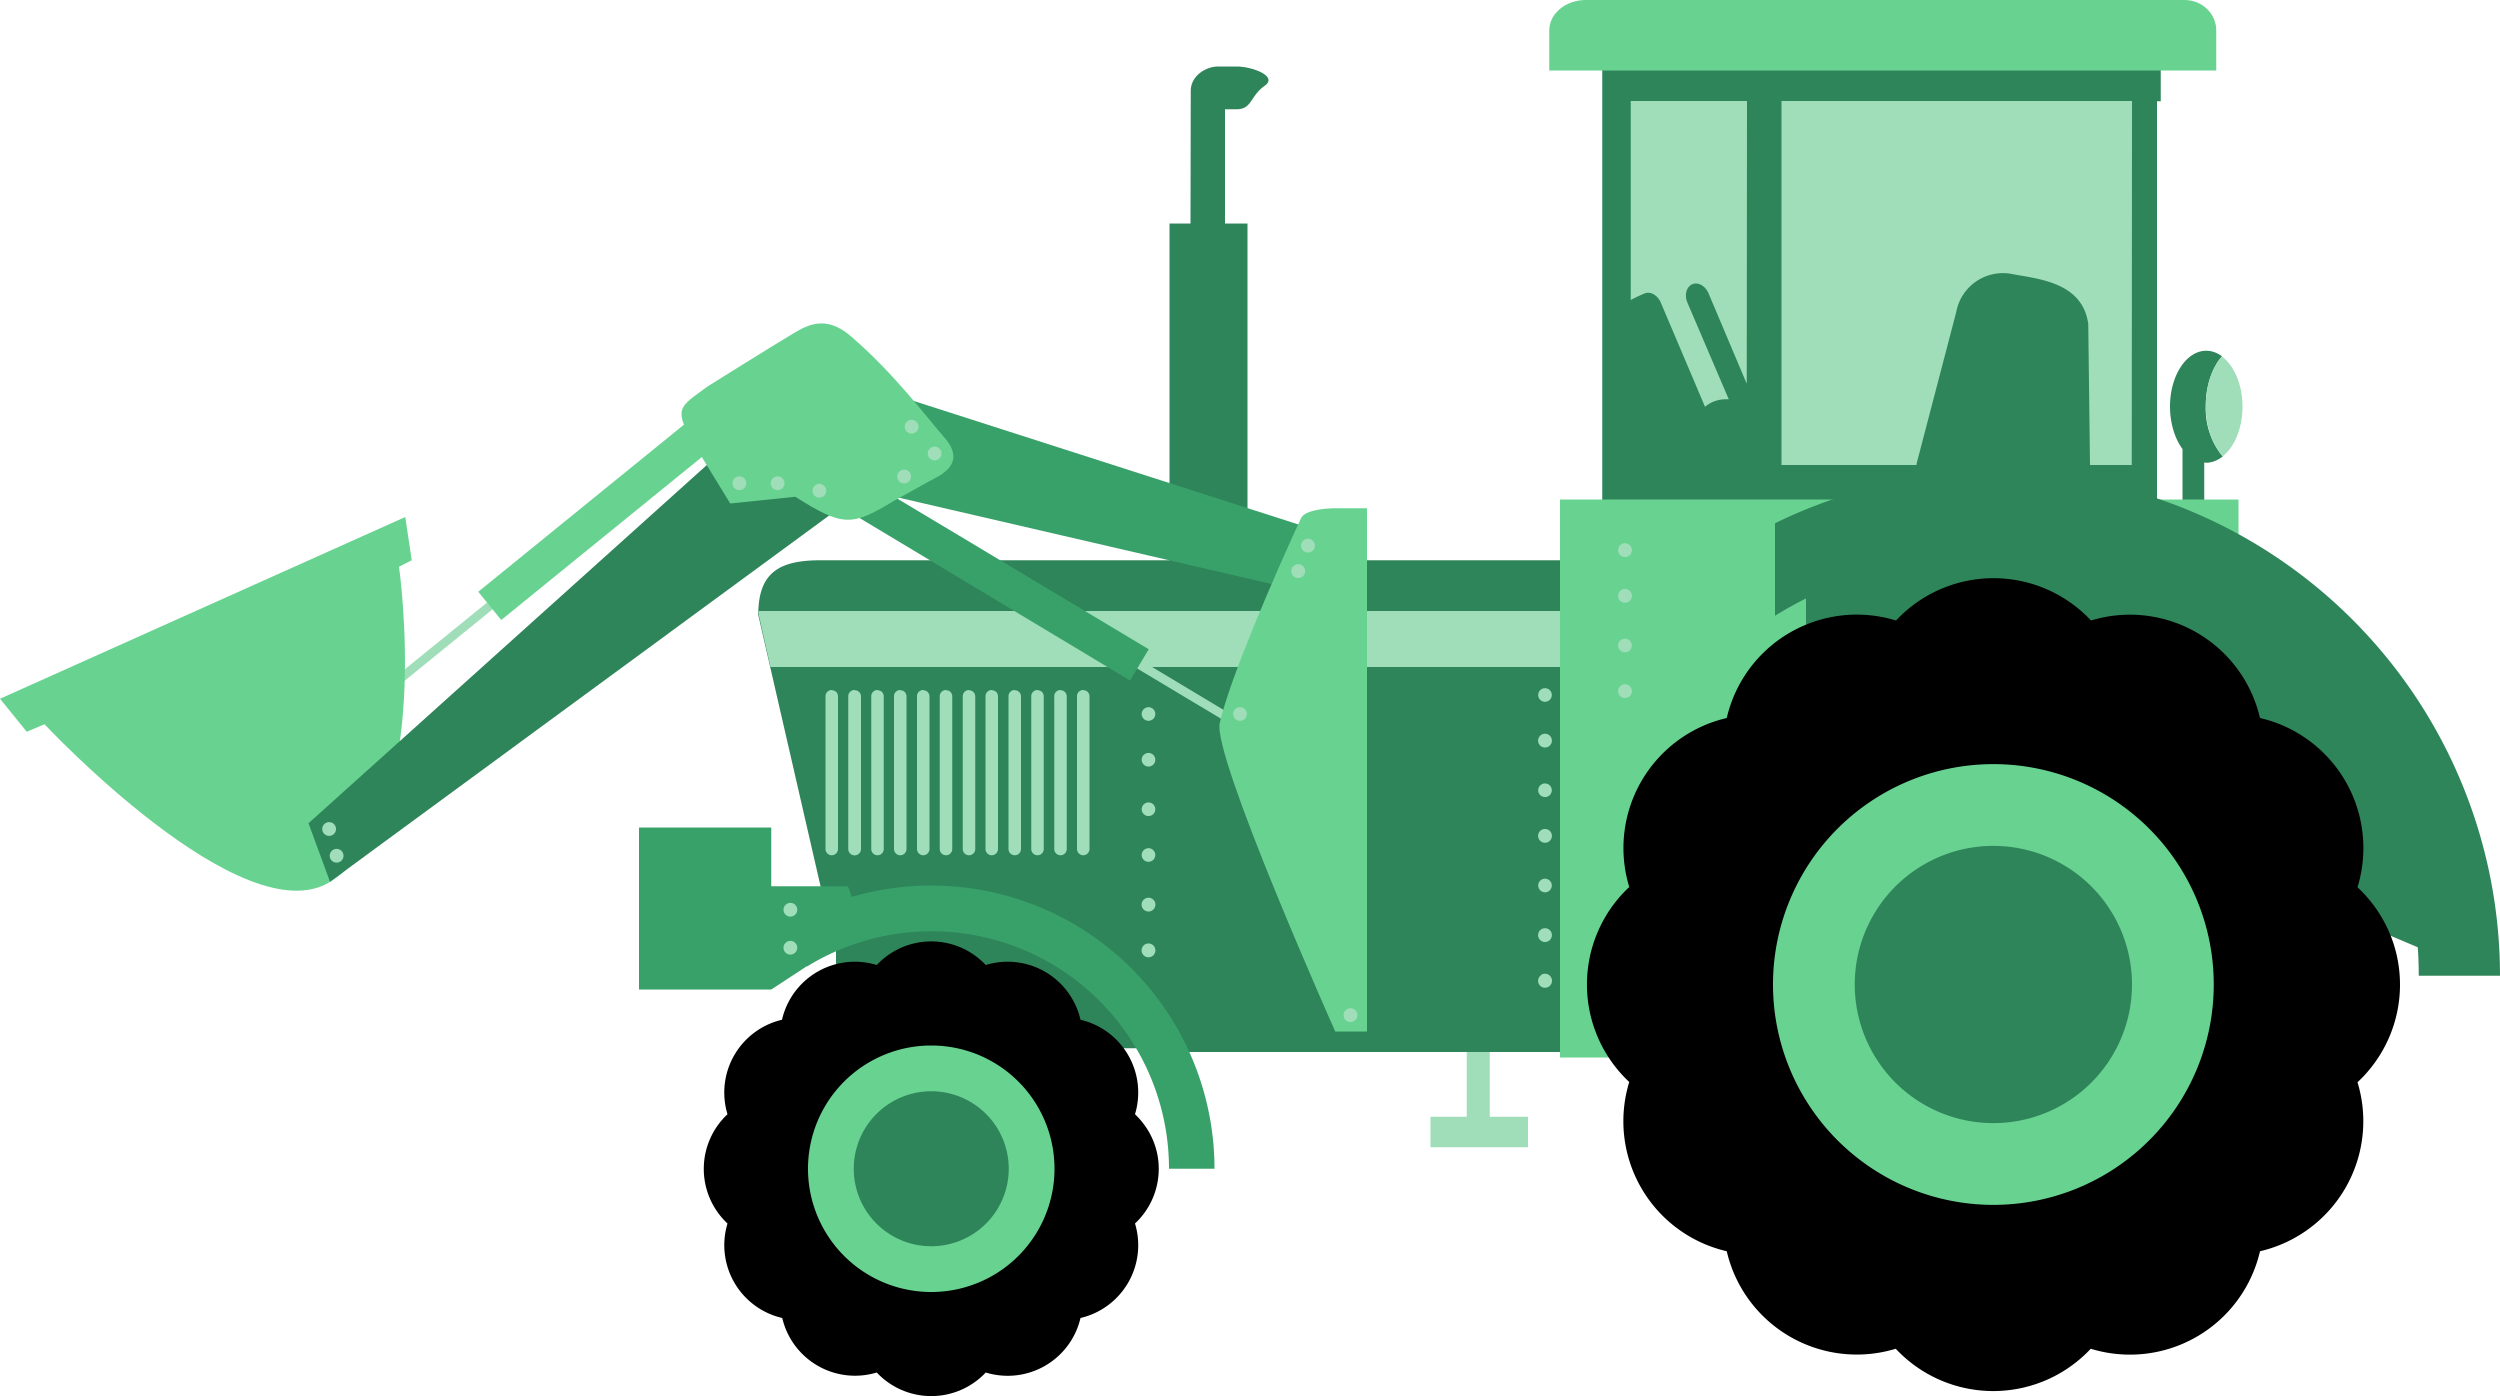 <svg width="1000" height="558.5" xmlns="http://www.w3.org/2000/svg"><path d="M856.6 188.7h-207V33.2h207z" fill="#9fdeb8" fill-rule="evenodd"/><g fill="#2f855a"><path d="M852.7 186H836l-.7-56.4c-2.3-16.8-20.1-18-30.5-20a19 19 0 00-22.3 15.2l-15.8 60.4-.1.8h-54V40.4h140.2zm-154-32.5l-15.3-36.2c-1.3-3-4.2-4.6-6.5-3.6s-3.2 4.2-2 7.2l16.6 38.8h-1c-3.2 0-6.1 1-8.5 3L664.3 121c-1.3-3-4.2-4.6-6.5-3.6-1 .4-3.3 1.4-5.5 2.6V40.4h46.5zM640.9 22.1v178.4h5.4v6h216.5V40.5h1.5V22H640.8zM889 182.5a30.2 30.2 0 01-6.7-20.1c0-8.2 2.6-15.4 6.5-19.9-2-1.4-4-2.2-6.3-2.2-8 0-14.5 10-14.5 22.3 0 6.8 2 13 5 17v24.7h8.7V185l.8.1c2.3 0 4.6-1 6.6-2.5M494.6 43.7c6.3 0 5.4-5.3 11.3-9.4 5.4-3.8-5-7.7-11.3-7.7h-7.3c-5.3 0-11 4-11 9.7l-.1 53.1h-8.4v141H499v-141H490V43.7z" fill-rule="evenodd"/></g><path d="M595.9 446.7v-38.9h-9.2v38.9h-14.5v12.2h39v-12.2z" fill="#9fdeb8" fill-rule="evenodd"/><path d="M492.2 419.3H334.4v-71.7h157.8z" fill="#2f855a" fill-rule="evenodd"/><path d="M636.8 254.6c0-16.8 21.4-30.5 4.5-30.5h-313c-16.8 0-25 5-25 21.9l30.2 131.5a98 98 0 01125.2 43.3h188.7c16.9 0 24.4-149.4 24.4-166.2h-35z" fill="#2f855a" fill-rule="evenodd"/><path d="M630.2 244.4H303.5v1.6l4.7 20.8h322v-22.4z" fill="#9fdeb8" fill-rule="evenodd"/><path d="M895.5 423H624V199.8h271.4z" fill="#68d391" fill-rule="evenodd"/><path d="M982.3 331.6l.8 54.1-260.7-110.5V215h173l87 116.6z" fill="#2f855a" fill-rule="evenodd"/><path d="M339.2 354.5h-30.7V331h-52.9v64.8h52.9l14.2-9.3 22.4-15.4z" fill="#38a169" fill-rule="evenodd"/><path d="M463.5 467.5c0-8.6-3.7-16.3-9.5-21.8a29.9 29.9 0 00-21.8-37.8 29.9 29.9 0 00-37.9-21.9 29.9 29.9 0 00-43.6 0 29.9 29.9 0 00-37.9 21.9 29.9 29.9 0 00-21.8 37.8 29.9 29.9 0 000 43.7 29.9 29.9 0 0021.9 37.8 29.9 29.9 0 0037.8 21.8 29.9 29.9 0 0043.6 0 29.9 29.9 0 0037.9-21.8 29.9 29.9 0 0021.8-37.8 29.9 29.9 0 009.5-21.9" fill-rule="evenodd"/><path d="M268.4 185.7L138 291.7l-2.3-2.7 130.6-106z" fill="#9fdeb8" fill-rule="evenodd"/><path d="M164.7 224.1l-5.1 2.6s14.4 99.9-27.5 126c-35 21.8-114.3-63-114.3-63l-7.1 3L0 279.5l162.1-72.7 2.6 17.3" fill="#68d391"/><path d="M303.9 164l-103.4 84-9.2-11.3 103.4-84z" fill="#68d391" fill-rule="evenodd"/><path d="M377.9 217.1l144.3 86.5-1.9 3-144.2-86.4z" fill="#9fdeb8" fill-rule="evenodd"/><path d="M533.1 214.2L345.6 154l-20.4 37 17.8 4.2-5 8.5L452 272.2l7.5-12.5-102-61.1 162.8 37.7 12.7-22z" fill="#38a169" fill-rule="evenodd"/><path d="M344.6 196.7L132 352.7l-8.6-23.4 176.8-159z" fill="#2f855a" fill-rule="evenodd"/><path d="M340 134.2c17.8 15.2 30.5 32.6 37.6 40.6 9.4 10.7-1.3 15.3-6.1 17.8l-13.7 7.6c-17 10.3-20.4 10.7-39.7-1.5l-26 2.7L279 180c-10.3-17-7.6-16.8 4-25.4 0 0 26-16.3 34.6-21.4 5.6-3.3 12.8-7.1 22.4 1" fill="#68d391" fill-rule="evenodd"/><path d="M134.4 331.6a2.7 2.7 0 11-5.5 0 2.7 2.7 0 015.5 0M137.4 342.3a2.7 2.7 0 11-5.5 0 2.7 2.7 0 015.5 0M313.8 193.3a2.7 2.7 0 11-5.5 0 2.7 2.7 0 015.5 0M330.5 196.3a2.7 2.7 0 11-5.5 0 2.7 2.7 0 015.5 0M298.5 193.3a2.7 2.7 0 11-5.5 0 2.7 2.7 0 015.5 0" fill="#9fdeb8" fill-rule="evenodd"/><path d="M520.4 207.3c-9.7 20.9-28.3 63.4-32.5 81.9-3 13.2 46.2 123.4 46.2 123.4h12.7V203.3h-12.7s-11.8-.1-13.7 4" fill="#68d391" fill-rule="evenodd"/><path d="M376.6 181.4a2.7 2.7 0 11-5.5 0 2.7 2.7 0 015.5 0M367.4 170.7a2.7 2.7 0 11-5.5 0 2.7 2.7 0 015.5 0M364.4 190.6a2.7 2.7 0 11-5.5 0 2.7 2.7 0 015.5 0M517.7 226.2a2.7 2.7 0 113.2 4.5 2.7 2.7 0 01-3.2-4.5M521.6 216a2.7 2.7 0 113.2 4.5 2.7 2.7 0 01-3.2-4.5M494.4 283.4a2.7 2.7 0 113.2 4.4 2.7 2.7 0 01-3.2-4.4M457.8 283.4a2.7 2.7 0 113.2 4.4 2.7 2.7 0 01-3.2-4.4M538.6 403.8a2.7 2.7 0 113.2 4.5 2.7 2.7 0 01-3.2-4.5" fill="#9fdeb8" fill-rule="evenodd"/><path d="M421.8 467.5a49.3 49.3 0 11-98.6 0 49.3 49.3 0 0198.6 0" fill="#68d391" fill-rule="evenodd"/><path d="M403.5 467.5a31 31 0 11-62 0 31 31 0 0162 0" fill="#2f855a" fill-rule="evenodd"/><path d="M393.9 467.5a21.3 21.3 0 11-42.7 0 21.3 21.3 0 0142.7 0" fill="#2f855a" fill-rule="evenodd"/><path d="M960 393.9c0-15.5-6.6-29.3-17-39a53.4 53.4 0 00-39-67.7 53.4 53.4 0 00-67.6-39 53.4 53.4 0 00-78 0 53.4 53.4 0 00-67.7 39 53.4 53.4 0 00-39 67.6 53.4 53.4 0 000 78 53.4 53.4 0 0039 67.7 53.4 53.4 0 0067.6 39 53.4 53.4 0 0078 0 53.4 53.4 0 0067.7-39 53.4 53.4 0 0039-67.6 53.3 53.3 0 0017-39" fill-rule="evenodd"/><path d="M885.5 393.8a88.1 88.1 0 11-176.3 0 88.1 88.1 0 01176.3 0" fill="#68d391" fill-rule="evenodd"/><path d="M852.8 393.8a55.4 55.4 0 11-110.9 0 55.4 55.4 0 01110.9 0" fill="#2f855a" fill-rule="evenodd"/><path d="M835.5 393.8a38.2 38.2 0 11-76.3 0 38.2 38.2 0 0176.3 0" fill="#2f855a" fill-rule="evenodd"/><path d="M467.6 467.5h18.2a113.3 113.3 0 00-163-101.8v20.9a95 95 0 01144.8 81" fill="#38a169" fill-rule="evenodd"/><path d="M457.8 301.7a2.7 2.7 0 113.2 4.4 2.7 2.7 0 01-3.2-4.4M457.8 321.5a2.7 2.7 0 113.2 4.4 2.7 2.7 0 01-3.2-4.4M457.8 339.8a2.7 2.7 0 113.2 4.4 2.7 2.7 0 01-3.2-4.4M457.8 359.6a2.7 2.7 0 113.2 4.5 2.7 2.7 0 01-3.2-4.5M457.8 377.9a2.7 2.7 0 113.2 4.5 2.7 2.7 0 01-3.2-4.5M616.4 275.8a2.7 2.7 0 113.2 4.4 2.7 2.7 0 01-3.2-4.4M616.4 294a2.7 2.7 0 113.2 4.5 2.7 2.7 0 01-3.2-4.5M616.4 313.9a2.7 2.7 0 113.2 4.4 2.7 2.7 0 01-3.2-4.4M616.4 332.1a2.7 2.7 0 113.2 4.5 2.7 2.7 0 01-3.2-4.5M648.4 217.8a2.7 2.7 0 113.2 4.5 2.7 2.7 0 01-3.2-4.5M648.4 236.1a2.7 2.7 0 113.2 4.5 2.7 2.7 0 01-3.2-4.5M648.4 256a2.7 2.7 0 113.2 4.4 2.7 2.7 0 01-3.2-4.5M648.4 274.2a2.7 2.7 0 113.2 4.5 2.7 2.7 0 01-3.2-4.5M616.4 352a2.7 2.7 0 113.2 4.4 2.7 2.7 0 01-3.2-4.4M616.4 371.8a2.7 2.7 0 113.2 4.5 2.7 2.7 0 01-3.2-4.5M616.4 390a2.7 2.7 0 113.2 4.6 2.7 2.7 0 01-3.2-4.5M332.7 276a2.5 2.5 0 00-2.5 2.6v61a2.5 2.5 0 105 0v-61c0-1.4-1-2.5-2.5-2.5M341.9 276a2.5 2.5 0 00-2.6 2.6v61a2.5 2.5 0 105.1 0v-61c0-1.4-1.1-2.5-2.5-2.5M351 276a2.5 2.5 0 00-2.5 2.6v61a2.5 2.5 0 105 0v-61c0-1.4-1-2.5-2.5-2.5M360.1 276a2.5 2.5 0 00-2.5 2.6v61a2.5 2.5 0 105 0v-61c0-1.4-1-2.5-2.5-2.5M369.3 276a2.5 2.5 0 00-2.5 2.6v61a2.5 2.5 0 105 0v-61c0-1.4-1.1-2.5-2.5-2.5M378.4 276a2.5 2.5 0 00-2.5 2.6v61a2.5 2.5 0 105 0v-61c0-1.4-1-2.5-2.4-2.5M387.6 276a2.5 2.5 0 00-2.5 2.6v61a2.5 2.5 0 105 0v-61c0-1.4-1.1-2.5-2.5-2.5M396.8 276a2.5 2.5 0 00-2.6 2.6v61a2.5 2.5 0 105 0v-61c0-1.4-1-2.5-2.5-2.5M405.9 276a2.5 2.5 0 00-2.5 2.6v61a2.5 2.5 0 105 0v-61c0-1.4-1.1-2.5-2.5-2.5M415 276a2.5 2.5 0 00-2.5 2.6v61a2.5 2.5 0 105 0v-61c0-1.4-1-2.5-2.4-2.5M424.2 276a2.5 2.5 0 00-2.5 2.6v61a2.5 2.5 0 105 0v-61c0-1.4-1.1-2.5-2.5-2.5M433.4 276a2.5 2.5 0 00-2.6 2.6v61a2.5 2.5 0 105 0v-61c0-1.4-1-2.5-2.4-2.5M318.9 379.1a2.7 2.7 0 11-5.5 0 2.7 2.7 0 015.5 0M318.9 363.9a2.7 2.7 0 11-5.5 0 2.7 2.7 0 015.5 0" fill="#9fdeb8" fill-rule="evenodd"/><path d="M967.5 390.3h32.5a201.5 201.5 0 00-290-181v37a169 169 0 01257.5 143.9" fill="#2f855a" fill-rule="evenodd"/><path d="M886.5 12.2c0-6.8-5.7-12.2-12.7-12.2H634.3c-8 0-14.6 5.4-14.6 12.2v16h266.8V12.7v-.5" fill="#68d391" fill-rule="evenodd"/><path d="M882.3 162.4c0 8.3 2.7 15.6 6.8 20.1 4.7-3.7 7.9-11.2 7.9-19.9 0-8.8-3.4-16.4-8.2-20-4 4.4-6.5 11.6-6.5 19.8" fill="#9fdeb8" fill-rule="evenodd"/></svg>
